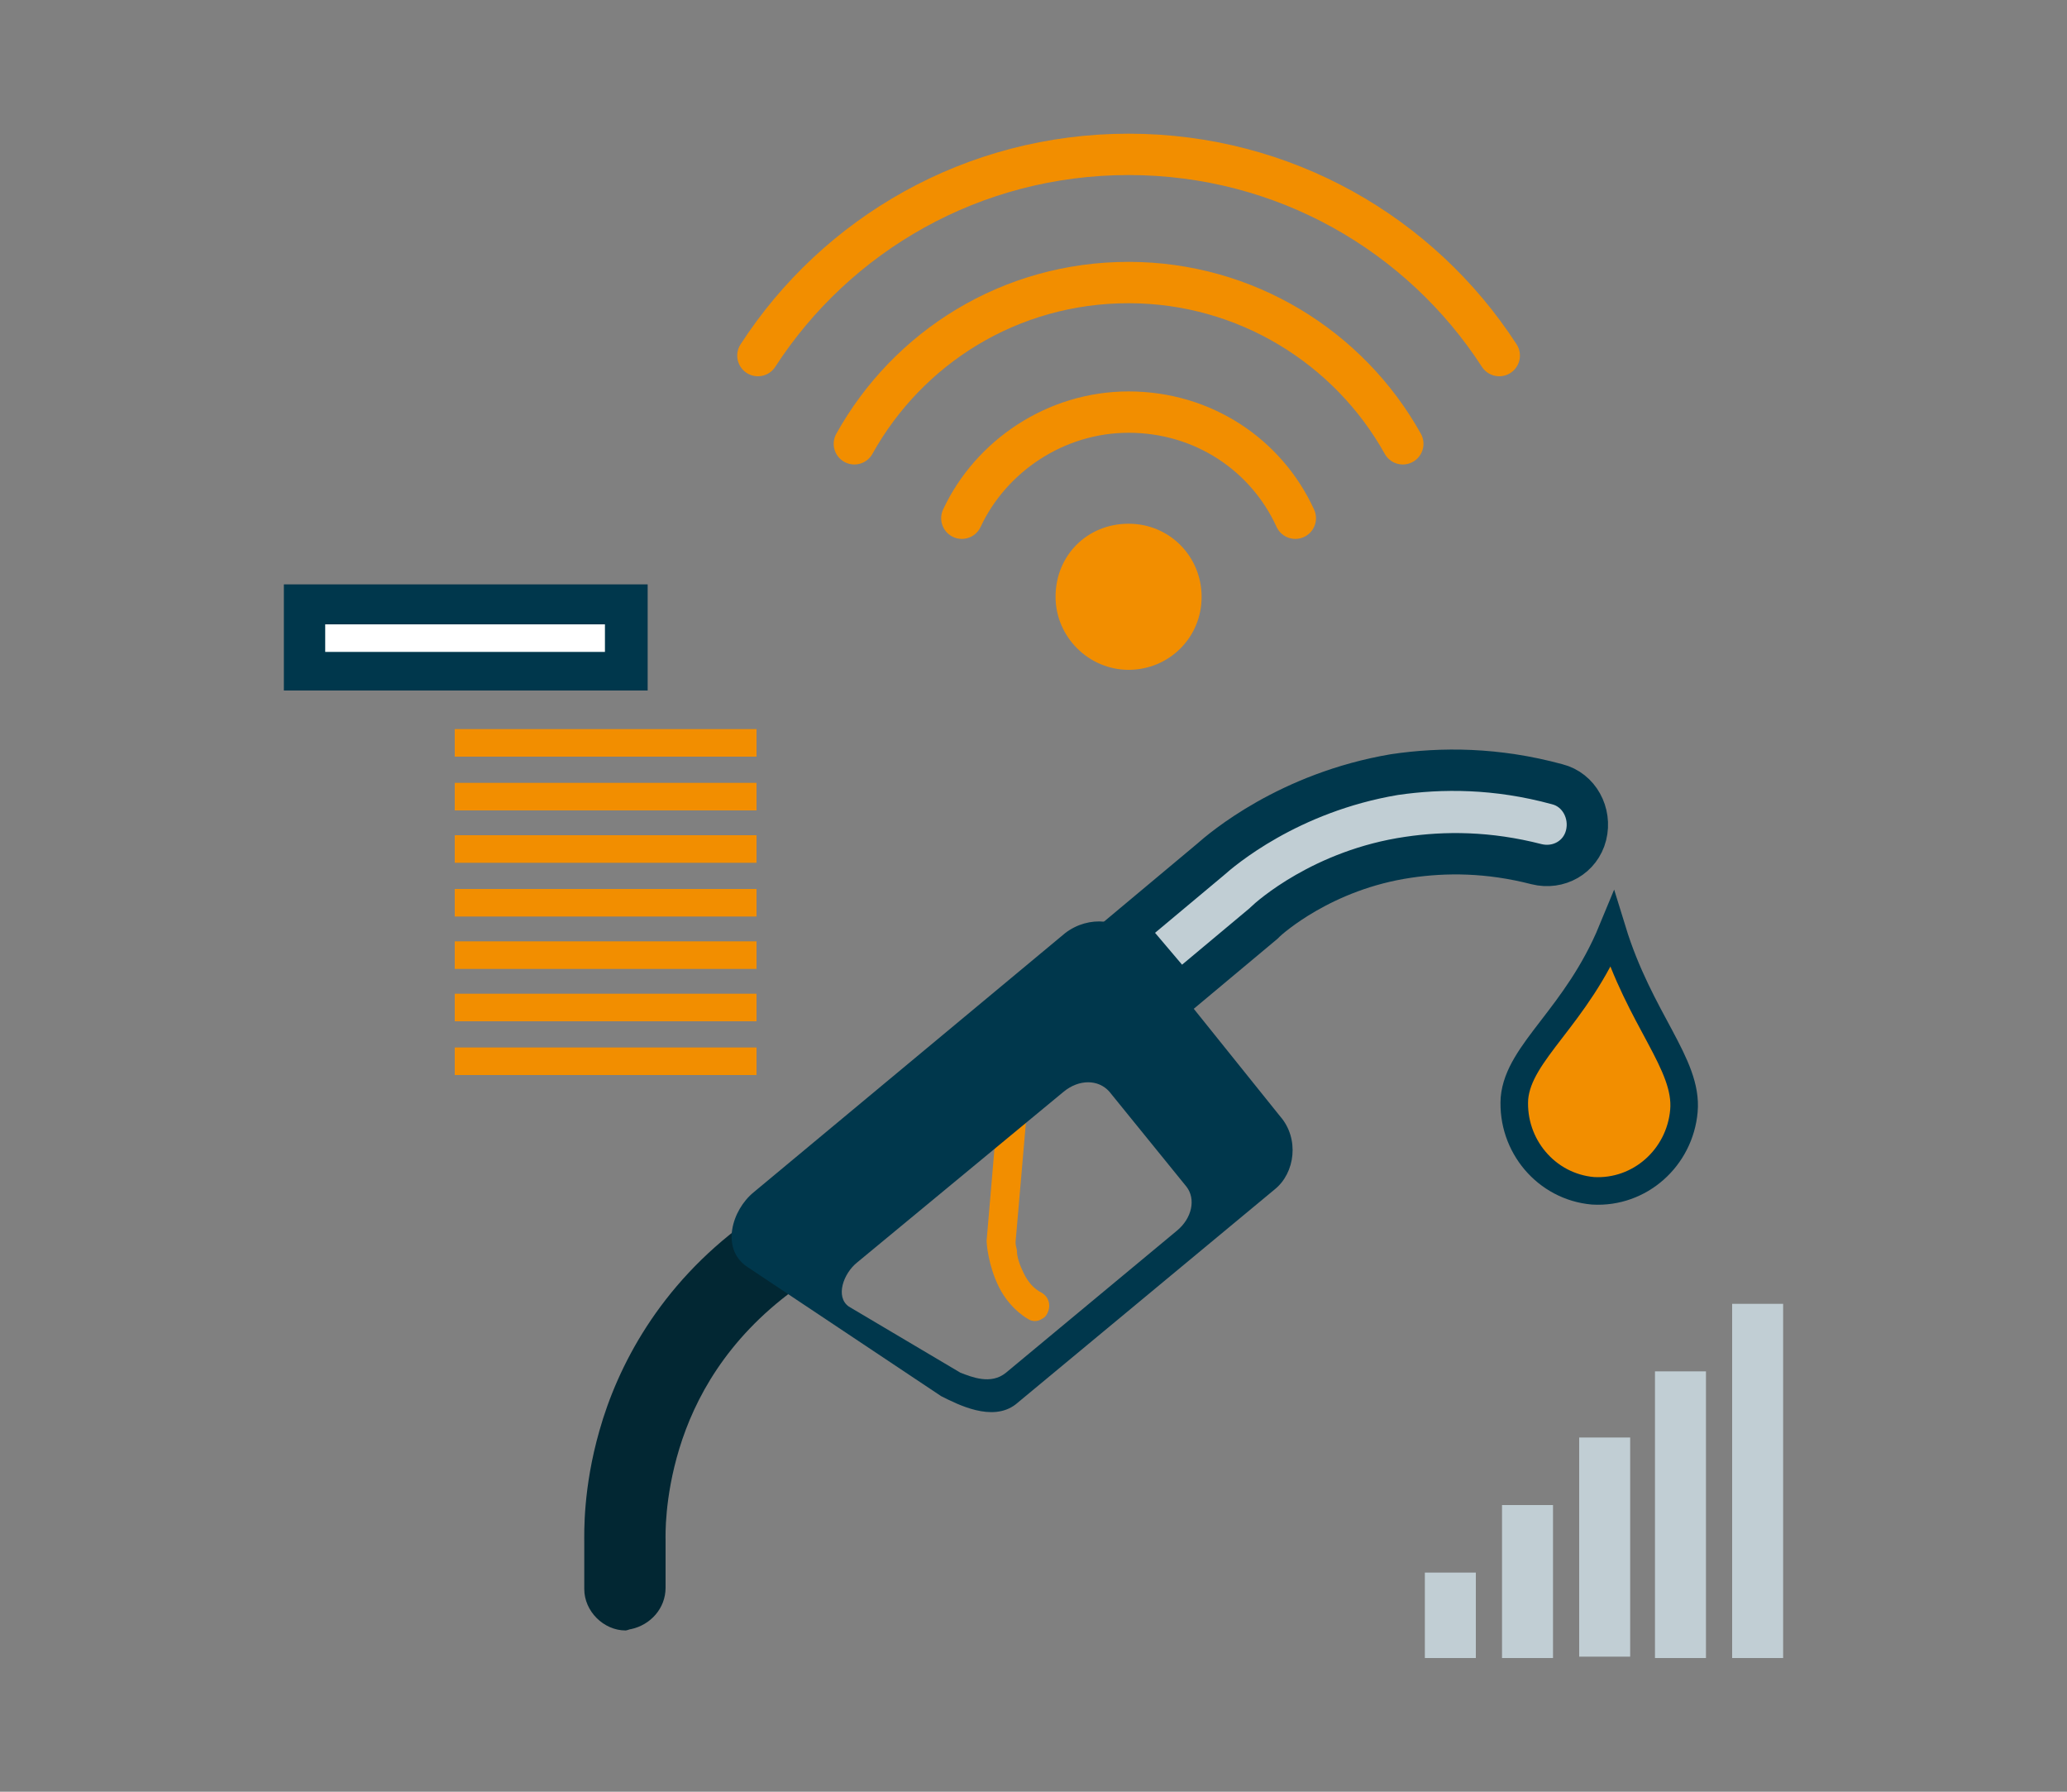 <?xml version="1.0" encoding="utf-8"?>
<!-- Generator: Adobe Illustrator 18.1.1, SVG Export Plug-In . SVG Version: 6.00 Build 0)  -->
<svg version="1.1" id="Layer_1" xmlns="http://www.w3.org/2000/svg" xmlns:xlink="http://www.w3.org/1999/xlink" x="0px" y="0px"
	 width="150px" height="130px" viewBox="0 0 150 130" enable-background="new 0 0 150 130" xml:space="preserve">
<rect x="0" y="0" width="150" height="130" fill="#808080" stroke="none"/>
<g>
	<path fill="#F28E00" d="M122.2,80.6c-0.3,3.4-3.2,6-6.6,5.8c-3.4-0.3-5.9-3.3-5.7-6.7c0.3-3.4,4.5-5.9,7.1-12.2
		C119,74,122.5,77.2,122.2,80.6"/>
	<path fill="none" stroke="#00374C" stroke-width="2" stroke-miterlimit="10" d="M122.2,80.6c-0.3,3.4-3.2,6-6.6,5.8
		c-3.4-0.3-5.9-3.3-5.7-6.7c0.3-3.4,4.5-5.9,7.1-12.2C119,74,122.5,77.2,122.2,80.6"/>
	<g>
		<path fill="#F28E00" d="M75.6,93.8c-0.6-0.3-1-0.8-1.3-1.4c-0.3-0.6-0.5-1.2-0.5-1.6c0-0.2-0.1-0.4-0.1-0.6c0-0.1,0-0.1,0-0.1
			l1.3-15l-2.3,2L71.6,90l0,0.1c0,0.1,0.1,1.7,0.9,3.3c0.4,0.8,1.1,1.7,2.1,2.3c0.3,0.2,0.7,0.2,1,0c0.2-0.1,0.3-0.2,0.4-0.4
			C76.3,94.7,76.1,94.1,75.6,93.8z"/>
	</g>
	<g>
		<path fill="#C1CED4" d="M113,56.9c-4.4-1.2-8.4-1.2-11.8-0.7c-7.7,1.3-12.5,5.4-13.4,6.2l-6.5,5.4l4,4.6l6.4-5.3l0.1-0.1l0,0
			c0.3-0.3,4.2-3.8,10.4-4.7c2.7-0.4,5.8-0.4,9.3,0.5c1.6,0.4,3.2-0.5,3.6-2.1C115.5,59,114.6,57.3,113,56.9z"/>
	</g>
	<g>
		<g>
			<path fill="none" stroke="#00374C" stroke-width="3" stroke-miterlimit="10" d="M113,56.9c-4.4-1.2-8.4-1.2-11.8-0.7
				c-7.7,1.3-12.5,5.4-13.4,6.2l-6.1,5.1l3.9,4.6l6.1-5.1l0.1-0.1l0,0c0.3-0.3,4.2-3.8,10.4-4.7c2.7-0.4,5.8-0.4,9.3,0.5
				c1.6,0.4,3.2-0.5,3.6-2.1C115.5,59,114.6,57.3,113,56.9z"/>
		</g>
	</g>
	<g>
		<path fill="#022733" d="M45.4,118.3c-1.6,0-3-1.4-3-3l0-3.3c0-0.8-0.1-4,1.1-8.2c1.3-4.6,4.3-10.5,10.6-15.1
			c1.3-1,3.2-0.7,4.2,0.7c1,1.4,0.7,3.2-0.7,4.2c-4.9,3.6-7.2,7.9-8.3,11.5c-1.1,3.6-1,6.4-1,6.6l0,0.1l0,3.4c0,1.5-1.1,2.7-2.5,3
			C45.7,118.2,45.5,118.3,45.4,118.3"/>
	</g>
	<g>
		<path fill="#00374C" d="M92.9,81L82.7,68.3c-1.3-1.7-3.7-1.9-5.4-0.6L54.7,86.5c-1.6,1.3-2.4,4.1-0.5,5.4l14.1,9.4
			c1.2,0.6,3.7,1.9,5.4,0.6l18.8-15.6C94,85.1,94.3,82.6,92.9,81 M85.4,89.3L73,99.6c-1.1,0.9-2.5,0.3-3.3,0l-8.1-4.8
			c-1-0.7-0.4-2.4,0.6-3.2l15-12.4c1.1-0.9,2.5-0.9,3.3,0l5.6,6.9C86.8,87,86.5,88.4,85.4,89.3"/>
	</g>
	<rect x="20.6" y="42.4" fill="#00374C" width="26.4" height="7.7"/>
	<rect x="23.6" y="45.3" fill="#FFFFFF" width="20.3" height="2"/>
	<g>
		<rect x="33" y="52.9" fill="#F28E00" width="21.9" height="2"/>
		<rect x="33" y="56.8" fill="#F28E00" width="21.9" height="2"/>
		<rect x="33" y="60.6" fill="#F28E00" width="21.9" height="2"/>
		<rect x="33" y="64.5" fill="#F28E00" width="21.9" height="2"/>
		<rect x="33" y="68.3" fill="#F28E00" width="21.9" height="2"/>
		<rect x="33" y="72.1" fill="#F28E00" width="21.9" height="2"/>
		<rect x="33" y="76" fill="#F28E00" width="21.9" height="2"/>
	</g>
	<g>
		<rect x="103.4" y="114.1" fill="#C1CED4" width="3.7" height="6.2"/>
		<rect x="109" y="109.2" fill="#C1CED4" width="3.7" height="11.1"/>
		<rect x="114.6" y="104.3" fill="#C1CED4" width="3.7" height="15.9"/>
		<rect x="120.1" y="99.5" fill="#C1CED4" width="3.7" height="20.8"/>
		<rect x="125.7" y="94.6" fill="#C1CED4" width="3.7" height="25.7"/>
	</g>
	<g>
		<path fill="none" stroke="#F28E00" stroke-width="3" stroke-linecap="round" stroke-linejoin="round" stroke-miterlimit="10" d="
			M55,25.8c5.7-8.8,15.6-14.6,26.9-14.6c11.3,0,21.2,5.8,26.9,14.6 M62,32.2c3.9-7,11.3-11.7,19.9-11.7c8.5,0,16,4.7,19.9,11.7
			 M69.8,37.6c2.1-4.5,6.8-7.7,12.1-7.7c5.4,0,10,3.1,12.1,7.7"/>
		<path fill="#F28E00" d="M81.9,38c3,0,5.3,2.4,5.3,5.3c0,3-2.4,5.3-5.3,5.3s-5.3-2.4-5.3-5.3C76.6,40.3,78.9,38,81.9,38L81.9,38z"
			/>
	</g>
</g>
</svg>
